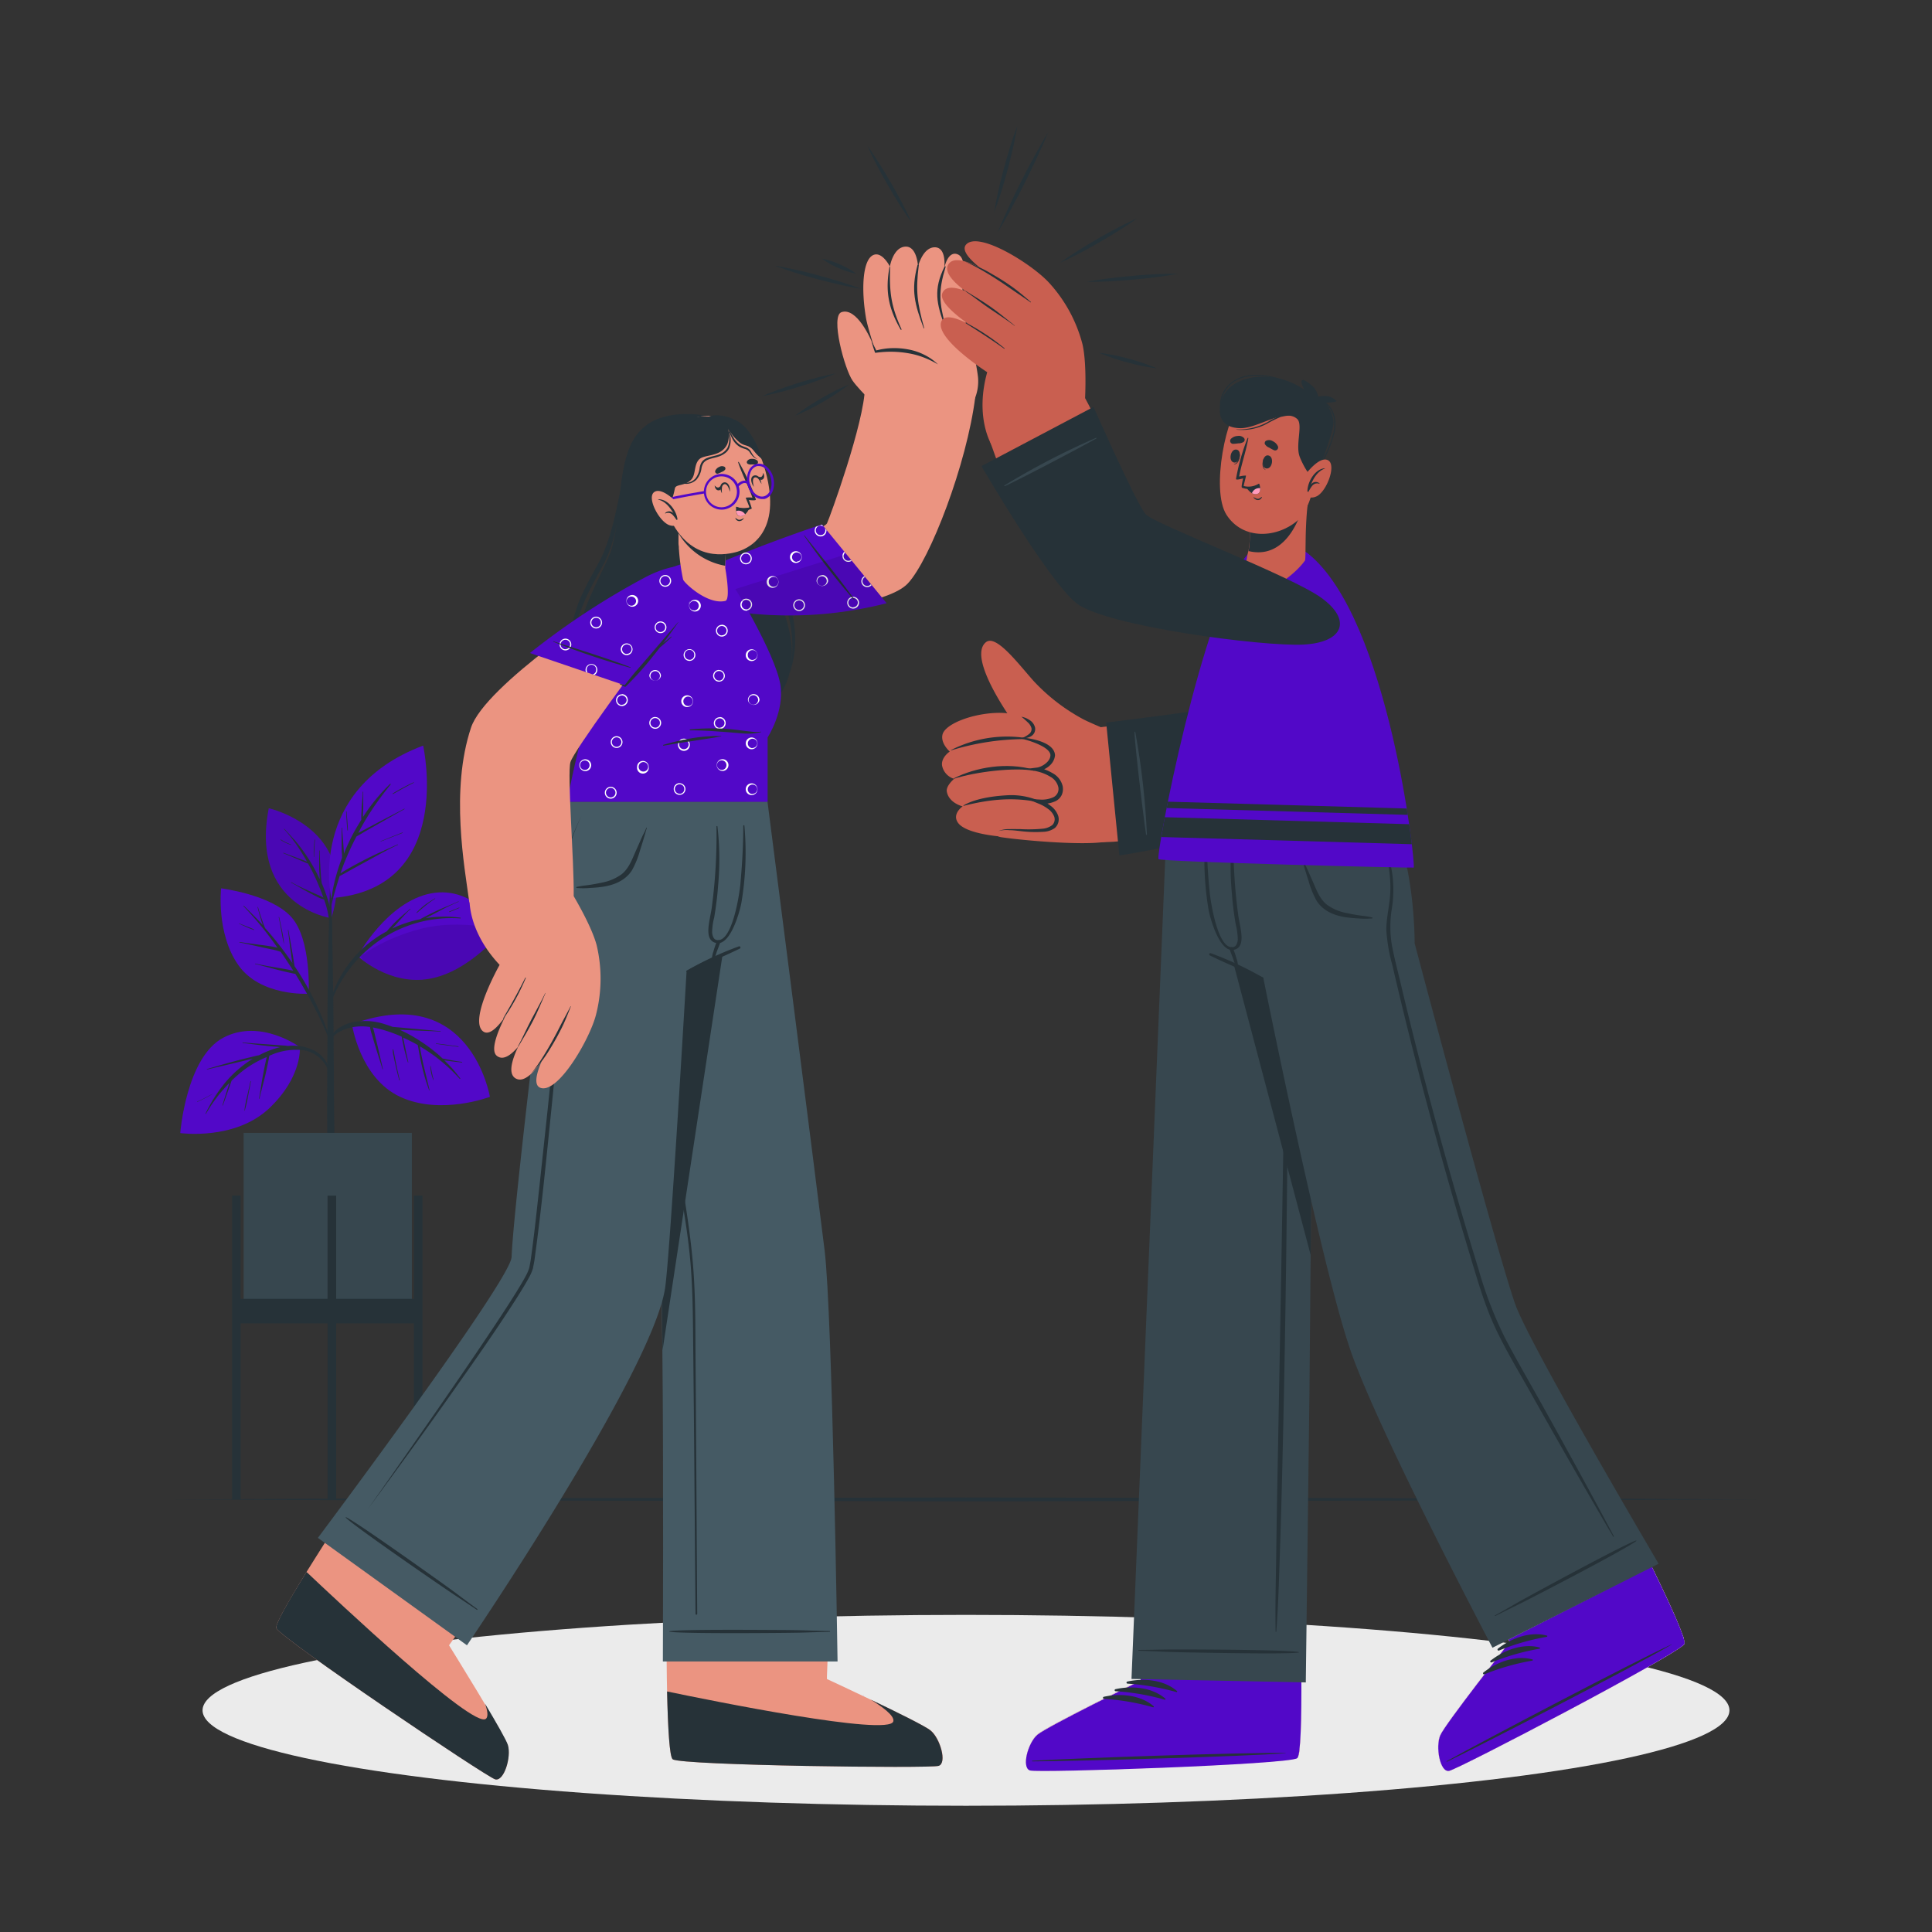 <svg xmlns="http://www.w3.org/2000/svg" viewBox="0 0 500 500"><rect x="0" y="0" width="500" height="500" fill="#333333" stroke="none"/><g id="freepik--Shadow--inject-180"><ellipse cx="250" cy="442.63" rx="197.58" ry="24.7" style="fill:#ebebeb"></ellipse></g><g id="freepik--Floor--inject-180"><polygon points="44.15 388.04 95.61 387.79 147.07 387.71 250 387.54 352.93 387.7 404.39 387.79 455.85 388.04 404.39 388.28 352.93 388.37 250 388.54 147.07 388.37 95.61 388.28 44.15 388.04" style="fill:#263238"></polygon></g><g id="freepik--Plant--inject-180"><path d="M85.74,237.62s-21.11-3-16.18-28.44C69.56,209.18,93.15,214.47,85.74,237.62Z" style="fill:#5208C8"></path><path d="M85.74,237.62s-21.11-3-16.18-28.44C69.56,209.18,93.15,214.47,85.74,237.62Z" style="opacity:0.1"></path><path d="M84.67,232.3c-.41-1.29-.9-2.56-1.43-3.8,0-.16,0-.33-.06-.48L83.09,227c-.06-.77-.1-1.53-.15-2.29-.09-1.52-.19-3-.21-4.57a.07.07,0,0,0-.13,0c0,1.53,0,3,0,4.58,0,.76.08,1.52.13,2.28l0,.51a44.76,44.76,0,0,0-4.23-7.24c-.72-1-1.49-2-2.31-2.93s-1.73-1.88-2.58-2.83c0-.06-.15,0-.09.09A38.27,38.27,0,0,1,77.64,220c.64,1,1.25,2,1.82,3l-.19-.07-.75-.31-1.73-.65c-1.13-.42-2.27-.83-3.39-1.26-.07,0-.12.09-.05.12,1.12.44,2.23.92,3.34,1.4l1.64.7.82.34a3.14,3.14,0,0,0,.56.2c.43.76.85,1.53,1.24,2.31a58,58,0,0,1,2.58,6.08l.15.44a12.44,12.44,0,0,0-1.73-.83l-2.19-1c-1.48-.68-3-1.37-4.37-2.17-.07,0-.13.07-.06.11,1.45.79,2.87,1.64,4.33,2.43.72.39,1.45.77,2.2,1.14a7.2,7.2,0,0,0,2,.79,24.59,24.59,0,0,1,1.38,6c.24,2.88.21,5.79.28,8.67,0,.06.07.05.08,0,.21-2.62.33-5.26.34-7.89A22.94,22.94,0,0,0,84.67,232.3Z" style="fill:#263238"></path><path d="M81.42,217.31a25.93,25.93,0,0,0-.21,4.49s.06,0,.07,0c.08-1.49.09-3,.27-4.46C81.56,217.26,81.43,217.23,81.42,217.31Z" style="fill:#263238"></path><path d="M75.39,218.59a16,16,0,0,1-2.72-1.34c-.07,0-.13.07-.06.11a10,10,0,0,0,2.74,1.31C75.4,218.69,75.44,218.61,75.39,218.59Z" style="fill:#263238"></path><path d="M86.41,278.08c0-2.33-.06-4.66-.08-7,0-7.74-.11-15.49-.25-23.24q-.17-9.22-.43-18.45a.09.09,0,0,0-.05-.08l0-5s0-.06-.1-.06-.1,0-.1.06l0,5s0,0,0,.07c-.31,11-.59,21.9-.65,32.85,0,2.23,0,4.45,0,6.68q-.1,10.71-.08,21.42c0,1.13,0,2.27,0,3.41,0,6.53.06,13.06.07,19.59,0,.35.39.53.8.54s1-.17,1-.57c0-7.2,0-14.4,0-21.61C86.43,287.16,86.45,282.62,86.41,278.08Z" style="fill:#263238"></path><path d="M77.6,271s-10.16-7.53-19.8-2.45-11.15,24.69-11.15,24.69,14.16,2,23.07-6.46C78.31,278.6,77.6,271,77.6,271Z" style="fill:#5208C8"></path><path d="M80.36,271.46a12.22,12.22,0,0,0-5.88-.77,8.54,8.54,0,0,0-1.24-.12l-1.43-.11-3-.21c-2-.15-4-.27-6-.47-.07,0-.08.12,0,.13,2,.25,3.95.53,5.93.73,1,.11,2,.21,3.07.28l.74.08c-.3.06-.61.14-.9.22a24.12,24.12,0,0,0-4.6,1.87c-.8.14-1.6.37-2.38.55-1.26.3-2.51.62-3.76.95-2.47.65-4.91,1.37-7.35,2.08-.08,0,0,.15,0,.13,2.45-.6,4.91-1.15,7.36-1.73l3.57-.86.93-.22a30.18,30.18,0,0,0-7.22,6.28,39.3,39.3,0,0,0-5,7.91c0,.07.07.14.11.07a38.55,38.55,0,0,1,6.07-8c0,.14-.09.27-.13.41l-.57,1.79c-.38,1.2-.76,2.39-1.11,3.59,0,.09.09.11.12,0,.43-1.16.84-2.33,1.25-3.49l.6-1.72.3-.89.1-.27a34.77,34.77,0,0,1,3.6-3.07A27.46,27.46,0,0,1,69,273.58c0,.17-.06.35-.1.52l-.3,1.38c-.2,1-.38,1.93-.57,2.89-.38,2-.62,4-1,5.93,0,.08.11.11.13,0,.45-2,1-3.92,1.48-5.91.22-1,.44-2,.65-3,.09-.46.19-.93.28-1.39,0-.26.11-.52.14-.78l.55-.23a16.15,16.15,0,0,1,8.45-1.16,8.34,8.34,0,0,1,6.12,4.9c.09.22.44.09.39-.14A7.86,7.86,0,0,0,80.36,271.46Z" style="fill:#263238"></path><path d="M64.82,279.83c-.29,1.28-.57,2.57-.86,3.86a28.47,28.47,0,0,0-.71,3.75,0,0,0,0,0,.08,0,28.75,28.75,0,0,0,.87-3.78c.25-1.27.5-2.54.74-3.81A.06.06,0,0,0,64.82,279.83Z" style="fill:#263238"></path><path d="M55,283.1c-1.3.66-2.55,1.4-3.9,1.94a.06.06,0,1,0,0,.11,40.61,40.61,0,0,0,3.88-2S55,283.08,55,283.1Z" style="fill:#263238"></path><path d="M79.88,257.18s-12.41.79-18.19-7.4-4.47-19.87-4.47-19.87,13,1.59,18.21,7.46S79.88,257.18,79.88,257.18Z" style="fill:#5208C8"></path><path d="M85.71,269.42c-.43-1.33-1-2.64-1.47-3.94s-1-2.49-1.54-3.72A79.64,79.64,0,0,0,79,254.45c-.88-1.51-1.82-3-2.78-4.42,0-.22-.07-.44-.1-.66-.06-.38-.11-.77-.17-1.15-.13-.79-.26-1.57-.4-2.35-.28-1.72-.63-3.42-.91-5.14,0-.08-.14-.08-.13,0,.25,1.69.42,3.39.66,5.09.12.83.23,1.67.35,2.5,0,.3.1.6.14.9a88.48,88.48,0,0,0-6.14-8c-.29-.34-.6-.67-.9-1a2.36,2.36,0,0,0-.12-.28l-.27-.71c-.18-.5-.36-1-.53-1.49-.35-1-.66-2-.93-3,0-.08-.14,0-.12,0,.25,1,.51,2,.81,3,.15.49.3,1,.48,1.45a2.09,2.09,0,0,0,.08.23c-1.58-1.72-3.24-3.39-4.91-5-.06-.06-.15,0-.09.1a88.34,88.34,0,0,1,8.8,10.77,6.51,6.51,0,0,0-.92-.23c-1-.19-1.92-.33-2.89-.45-2-.26-4-.51-6-.83-.08,0-.11.11,0,.13,1.92.38,3.83.81,5.74,1.25.9.2,1.8.38,2.71.56a17.58,17.58,0,0,1,2.18.62l.61.86c.91,1.33,1.78,2.68,2.64,4l-1.27-.25c-1-.18-1.92-.36-2.88-.51-1.9-.32-3.79-.64-5.66-1.07-.08,0-.11.11,0,.12,1.9.45,3.78,1,5.66,1.47.91.24,1.83.47,2.74.67l1.38.3a3.09,3.09,0,0,0,.56.09c1.81,2.94,3.52,5.95,5.09,9,.69,1.35,1.36,2.72,2,4.09s1.23,2.85,1.84,4.28C85.35,269.85,85.81,269.74,85.71,269.42Z" style="fill:#263238"></path><path d="M73,240.9c-.24-1.19-.49-2.37-.75-3.55,0-.08-.14,0-.12,0,.23,1.17.46,2.33.67,3.5s.38,2.34.7,3.48a0,0,0,0,0,0,0A23.93,23.93,0,0,0,73,240.9Z" style="fill:#263238"></path><path d="M65.76,240.55c-.57-.28-1.18-.52-1.78-.75l-.94-.37-.48-.19A2.5,2.5,0,0,1,62,239c-.09-.07-.15.1-.06.11a2,2,0,0,1,.53.22l.47.21.91.4a17.88,17.88,0,0,0,1.83.73A.07.07,0,0,0,65.76,240.55Z" style="fill:#263238"></path><path d="M92.58,247.42s7.52-14,18.94-16.21S130,240.8,130,240.8s-8.34,10.64-18.83,12.5S92.58,247.42,92.58,247.42Z" style="fill:#5208C8"></path><path d="M119.18,237.5a30.93,30.93,0,0,0-9,.11q.25-.15.51-.27l2.54-1.31a59,59,0,0,1,5.36-2.62.07.07,0,1,0,0-.12c-1.79.84-3.64,1.53-5.44,2.36-.89.41-1.77.84-2.65,1.3-.56.3-1.18.58-1.74.94a31.75,31.75,0,0,0-7.26,2.41c.47-.52,1-1,1.43-1.55,1.06-1.17,2.11-2.39,3.28-3.46.06,0,0-.14-.09-.08-1.2,1.08-2.46,2.09-3.62,3.22-.56.54-1.1,1.11-1.63,1.7-.26.29-.52.59-.77.9a30.09,30.09,0,0,0-15.32,20.69c0,.08.1.12.12,0a34.59,34.59,0,0,1,8.4-14.22,32.94,32.94,0,0,1,25.88-9.81A.12.12,0,0,0,119.18,237.5Z" style="fill:#263238"></path><path d="M130,240.8s-8.34,10.65-18.83,12.5c-8,1.42-14.58-2.75-17.25-4.81l-.58-.94s5.41-4.56,15.65-7.2S130,240.8,130,240.8Z" style="opacity:0.1"></path><path d="M112.55,232.5c-.87.53-1.73,1.06-2.54,1.67a16.3,16.3,0,0,0-2.21,2,.07.07,0,0,0,.1.09c.76-.65,1.52-1.31,2.31-1.94a23.93,23.93,0,0,1,2.4-1.73C112.68,232.57,112.62,232.46,112.55,232.5Z" style="fill:#263238"></path><path d="M118.82,234.87c-.43.18-.86.33-1.28.51l-1.27.53c-.09,0,0,.18,0,.15l1.28-.52c.42-.17.84-.37,1.26-.54C118.93,235,118.89,234.84,118.82,234.87Z" style="fill:#263238"></path><path d="M91.09,265.08s2,13.91,12.47,18.78,23.23,0,23.23,0S121.77,253.75,91.09,265.08Z" style="fill:#5208C8"></path><path d="M119.57,274.81c-1-.11-1.92-.27-2.88-.45-.47-.08-.93-.17-1.4-.27l-.74-.14-.85-.79a43,43,0,0,0-6.4-4.64,36.41,36.41,0,0,0-3.83-2h.19l3.45.15c2.3.11,4.59.16,6.89.31a.07.07,0,0,0,0-.13c-2.31-.16-4.6-.41-6.9-.61l-3.35-.3-1.72-.15-.45-.05c-.59-.22-1.19-.43-1.8-.62a16.33,16.33,0,0,0-8.87-.49c-2.63.68-5.26,2.4-5.94,5.18,0,.09.13.16.17.06,1-2.32,3.55-3.48,5.88-4a14.23,14.23,0,0,1,4.74-.09,10.52,10.52,0,0,0,.53,2.11c.29,1,.57,2,.87,2.93.59,2,1.24,3.9,1.82,5.85,0,.08.15.05.13,0-.49-2-.9-3.93-1.37-5.89-.23-1-.47-1.92-.71-2.87a14.91,14.91,0,0,0-.53-2,25,25,0,0,1,2.72.64,40.75,40.75,0,0,1,4.74,1.73c.15,1,.38,2,.6,3,.29,1.23.61,2.44,1,3.65,0,.07.13,0,.12,0a1.89,1.89,0,0,1-.05-.23h0c-.24-1.14-.49-2.27-.73-3.41-.19-.92-.37-1.84-.57-2.75a41.22,41.22,0,0,1,3.81,1.93c0,.28.1.57.14.83.08.48.16,1,.25,1.43.2,1.07.41,2.14.67,3.21A49.39,49.39,0,0,0,111,282a.06.06,0,0,0,0,.08l.06.07c0,.05.12,0,.1-.07-.48-2.06-1-4.1-1.49-6.18-.22-1-.45-2.06-.66-3.1-.1-.52-.2-1-.29-1.56,0-.14,0-.3-.08-.46a43.73,43.73,0,0,1,4.08,2.71,45,45,0,0,1,6.24,5.7c.07.08.22,0,.15-.13-.8-1-1.59-2.07-2.49-3-.53-.56-1.08-1.11-1.63-1.64l.17,0,1.47.22c1,.13,1.94.22,2.91.34C119.62,274.94,119.66,274.82,119.57,274.81Z" style="fill:#263238"></path><path d="M112.22,279.53h0l-.06-.36c0-.16-.11-.3-.13-.46h0c-.22-.93-.4-1.87-.57-2.81,0-.07-.11,0-.11,0a11.11,11.11,0,0,0,.8,3.63s.08,0,.07,0Z" style="fill:#263238"></path><path d="M103.46,279.31a.06.06,0,0,0-.06-.06c-.3-1.24-.58-2.47-.83-3.71-.14-.65-.27-1.3-.4-2-.07-.35-.13-.7-.19-1.06a3.5,3.5,0,0,0-.23-.9.07.07,0,0,0-.12,0,6.36,6.36,0,0,0,.27,1.87c.12.67.26,1.35.41,2,.3,1.37.64,2.74,1,4.09,0,.08.15.06.14,0Z" style="fill:#263238"></path><path d="M118.62,270.8c-1.91-.26-3.82-.54-5.74-.77-.08,0-.11.11,0,.13,1.91.28,3.83.51,5.74.77C118.67,270.94,118.7,270.81,118.62,270.8Z" style="fill:#263238"></path><path d="M85.72,232.43s-6.4-28.1,23.79-39.47C109.51,193,117.87,230,85.72,232.43Z" style="fill:#5208C8"></path><path d="M92.24,216.5c.11-.08.22-.14.32-.2.58-.31,1.14-.64,1.71-1l3.5-2c2.31-1.29,4.58-2.63,6.9-3.89.07,0,0-.15-.07-.11-2.32,1.26-4.69,2.44-7,3.68l-3.46,1.83-1.42.75c1-1.91,2.08-3.79,3.27-5.59,1.57-2.41,3.3-4.7,5.1-6.94a.1.1,0,1,0-.15-.14,48.29,48.29,0,0,0-7,8.55,2.81,2.81,0,0,0,0-.29c0-.7.06-1.4.07-2.1,0-1.37,0-2.74,0-4.11,0-.08-.12-.08-.13,0,0,1.35-.22,2.7-.29,4.05,0,.67-.07,1.34-.09,2,0,.36,0,.78,0,1.18-.62,1-1.22,2-1.79,3A53.22,53.22,0,0,0,89,220.94c0-.7-.08-1.39-.12-2.09-.09-1.54-.28-3.07-.34-4.61a.07.07,0,0,0-.13,0c0,1.54,0,3.08,0,4.62,0,.77,0,1.53.1,2.3,0,.29,0,.57,0,.86a50.85,50.85,0,0,0-2.28,7.72,81.18,81.18,0,0,0-1.12,8.49s0,0,0,0a45.51,45.51,0,0,1,1.6-7.57c.37-1.33.77-2.64,1.19-3.95,1.26-.6,2.46-1.33,3.67-2l3.79-2.07c2.52-1.38,5-2.79,7.63-4,.08,0,0-.14-.06-.11-2.64,1.2-5.29,2.33-7.87,3.63-1.29.64-2.55,1.33-3.81,2-1,.59-2.12,1.18-3.13,1.86.3-.87.6-1.74.94-2.6A74.14,74.14,0,0,1,92.24,216.5Z" style="fill:#263238"></path><path d="M89.7,210.07c0-.08-.14-.08-.13,0,.11,1.6.16,3.2.33,4.8a.07.07,0,0,0,.14,0C90,213.27,89.81,211.68,89.7,210.07Z" style="fill:#263238"></path><path d="M104.17,215.44c-1.89.76-3.8,1.48-5.68,2.27,0,0,0,.11,0,.09,1.91-.72,3.79-1.5,5.69-2.24C104.28,215.53,104.25,215.41,104.17,215.44Z" style="fill:#263238"></path><path d="M107,202.48a49.44,49.44,0,0,0-5.37,2.88.08.08,0,0,0,.08.14c1.76-1,3.54-2,5.36-2.91C107.18,202.55,107.11,202.45,107,202.48Z" style="fill:#263238"></path><rect x="63.05" y="293.19" width="43.54" height="45.89" style="fill:#37474f"></rect><rect x="60.05" y="309.43" width="2.23" height="78.61" style="fill:#263238"></rect><rect x="107.12" y="309.43" width="2.23" height="78.61" style="fill:#263238"></rect><rect x="84.77" y="309.43" width="2.23" height="78.61" style="fill:#263238"></rect><rect x="61.16" y="336.14" width="47.07" height="6.35" style="fill:#263238"></rect></g><g id="freepik--character-1--inject-180"><path d="M242.92,457c-2.25.73-66.39-.1-68.81-1.69-.93-.58-1.35-9.94-1.54-21.25v-.36c0-2.33-.08-4.73-.08-7.16,0-.34,0-.67,0-1-.09-16.33.17-33.27.17-33.27l42.9.43-1.29,33,0,1.3-.26,6.83,0,.7s24.41,11.3,26.88,13.32S245.17,456.29,242.92,457Z" style="fill:#eb9481"></path><path d="M223.65,438.87q-.26-.08-.27-.15Z" style="fill:#5208C8"></path><path d="M242.92,457c-2.25.72-66.39-.1-68.81-1.69-.83-.52-1.26-8-1.47-17.56,11.75,2.45,57.3,11.66,58.54,7.77.49-1.53-3.4-4.18-5.87-5.67,6.74,3.21,14.19,6.88,15.51,8C243.27,449.82,245.17,456.28,242.92,457Z" style="fill:#263238"></path><path d="M159.48,207.5s9.63,108.38,11.2,116.65c.36,1.89.59,12.13.74,25.3.33,28.72.13,80.54.13,80.54h45.21s-1.34-89.78-3.34-106.3S198.63,207.5,198.63,207.5Z" style="fill:#455a64"></path><path d="M214.72,422.11c-7.05-.14-5-.2-12.08-.27-3.46,0-26.15-.23-29.37.31a.07.07,0,0,0,0,.14c3.23.53,25.91.34,29.37.3,7.05-.07,5-.12,12.08-.27C214.85,422.32,214.85,422.12,214.72,422.11Z" style="fill:#263238"></path><path d="M180.14,370.79q-.07-9.84-.14-19.67c-.05-6.35,0-12.71-.34-19.06-.61-12.84-3.22-25.48-5.08-38.18s-3.4-25.46-4.8-38.23c-1.57-14.33-3-28.67-4.43-43,0-.1-.16-.1-.15,0,2.13,25.59,4.51,51.18,8.05,76.62q1.32,9.5,2.89,19c1.05,6.38,2.1,12.77,2.61,19.22s.57,12.65.63,19q.1,9.84.2,19.66c.14,14.56.28,37,.42,51.52a.22.22,0,0,0,.44,0C180.34,404.61,180.24,383.78,180.14,370.79Z" style="fill:#263238"></path><path d="M150,207.5s19.16,108.38,20.73,116.65c.36,1.89.59,12.13.74,25.3v0L193,207.5Z" style="fill:#263238"></path><path d="M128.16,460.49c-2.28-.63-55.48-36.47-56.64-39.12-.45-1,4.32-9.05,10.36-18.62l.19-.3c1.24-2,2.53-4,3.86-6,.19-.28.37-.56.54-.85,8.88-13.71,18.38-27.74,18.38-27.74l35.65,23.87-19.14,26.87-.75,1.06-4,5.57-.4.57s14.22,22.83,15.19,25.88S130.43,461.12,128.16,460.49Z" style="fill:#eb9481"></path><path d="M122.83,435.22c-.1-.12-.15-.2-.14-.24Z" style="fill:#5208C8"></path><path d="M128.15,460.49c-2.28-.62-55.47-36.47-56.63-39.12-.39-.85,3-6.86,7.81-14.55,7.41,7,43.23,40.77,46.42,38,.68-.58.4-2.16-.21-3.88,2.92,4.91,5.51,9.41,5.9,10.66C132.39,454.67,130.43,461.12,128.15,460.49Z" style="fill:#263238"></path><path d="M120.85,425.8,82.27,398s49.9-66.6,50.13-72.69c.34-9.06,4.68-46.44,8.33-76.71,0,0-6.92-16.38,6-41.14h51.9S195.19,231,189.23,246a69.35,69.35,0,0,0-11.54,5.27s-4.29,73.87-5.58,82.19C168.69,355.43,120.85,425.8,120.85,425.8Z" style="fill:#455a64"></path><path d="M123.53,416.42c-5.69-4.17-4-3.06-9.74-7.16-2.81-2-21.28-15.19-24.22-16.61-.07,0-.14.07-.09.12,2.34,2.29,21,15.15,23.88,17.1,5.82,4,4.19,2.79,10,6.72A.1.1,0,0,0,123.53,416.42Z" style="fill:#263238"></path><path d="M149.19,229.55c1.17-.3,2.44-.39,3.64-.58,1-.16,1.94-.33,2.9-.54a12.72,12.72,0,0,0,5.11-2.15c1.66-1.3,2.51-3.27,3.32-5.16.47-1.12,1-2.23,1.47-3.34.24-.54.48-1.08.73-1.62a16.13,16.13,0,0,0,.91-1.93c0-.1.19,0,.15,0a13.79,13.79,0,0,0-.41,1.39c-.17.55-.32,1.09-.49,1.63-.3,1-.59,1.93-.9,2.89a23.44,23.44,0,0,1-2.05,5.06c-1.78,2.83-5,4-8.13,4.37-.91.12-1.83.18-2.75.23a19.15,19.15,0,0,1-3.47,0A.16.16,0,0,1,149.19,229.55Z" style="fill:#263238"></path><path d="M191.2,244.93a86.33,86.33,0,0,0-13.51,6.29c-.17.1-.06.36.12.28,4.56-1.95,9.2-3.82,13.64-6A.3.3,0,0,0,191.2,244.93Z" style="fill:#263238"></path><path d="M192.65,213.7c0-.16-.29-.19-.29,0,0,5.4-.31,10.15-.76,15.2-.22,2.35-2.1,15.3-6.17,14.36-.68-.16-1-.83-1.13-1.85a16,16,0,0,1,.54-4c.45-2.71.81-5.43,1-8.17a74.1,74.1,0,0,0-.16-15.33.13.13,0,0,0-.26,0,141.26,141.26,0,0,1-1.24,21.16c-.51,3.36-2.21,8.44,1.32,9s5.91-8,6.35-10.3A77.81,77.81,0,0,0,192.65,213.7Z" style="fill:#263238"></path><path d="M185.54,243.59a21.13,21.13,0,0,0-.91,2.68,6,6,0,0,0-.38,2.21c0,.14.2.16.28.06a7.4,7.4,0,0,0,.94-2.15c.31-.83.64-1.65.93-2.49A.46.46,0,0,0,185.54,243.59Z" style="fill:#263238"></path><path d="M150.56,211a58.34,58.34,0,0,0-3.45,8.94,61.12,61.12,0,0,0-2,9.35,48.9,48.9,0,0,0-.38,9.52,41.21,41.21,0,0,0,1.66,9.36l0,.06v.06q-1.73,19.41-3.69,38.78c-1.32,12.93-2.56,25.84-4.34,38.73-.1.81-.29,1.63-.43,2.44a11.72,11.72,0,0,1-1,2.33c-.78,1.45-1.64,2.83-2.49,4.22-1.73,2.76-3.52,5.47-5.32,8.17-3.62,5.4-7.35,10.71-11.09,16-7.47,10.63-15.12,21.12-22.82,31.58q11.24-15.92,22.28-31.95,5.52-8,10.92-16.12c1.79-2.71,3.56-5.42,5.27-8.17.84-1.38,1.69-2.76,2.44-4.18A10.29,10.29,0,0,0,137,328c.14-.79.31-1.54.41-2.36.89-6.4,1.56-12.87,2.27-19.32l2.07-19.36,4-38.75v.13a41.65,41.65,0,0,1-1.59-9.52,46.83,46.83,0,0,1,.55-9.61,62.31,62.31,0,0,1,2.22-9.35A59.57,59.57,0,0,1,150.56,211Z" style="fill:#263238"></path><path d="M193.85,114.71c-2.57-4.83-8.41-7.24-14.59-7.52s-13.92.87-16.88,10.11c-2.41,7.5-1.76,15.53-3.89,24s-17.28,26.83-3.6,40.82c12.28,12.56,43.76,11.27,49.26-7.22,4.36-14.67-10.71-32.8-11.21-39.14S196.68,120,193.85,114.71Z" style="fill:#263238"></path><path d="M194.45,123.72a32.58,32.58,0,0,0-.48,13.17,12.33,12.33,0,0,0,1.14,3.25c.51,1,1.07,2,1.62,3,1.14,2,2.27,3.9,3.29,5.88a44.32,44.32,0,0,1,4.49,12.37,33.07,33.07,0,0,1-.2,13,28.14,28.14,0,0,0,1.38-6.43,31.53,31.53,0,0,0-.19-6.65,39.48,39.48,0,0,0-4.3-12.75c-1-2-2.21-4-3.37-5.91a22.41,22.41,0,0,1-2.85-5.9,27.37,27.37,0,0,1-.78-6.45A51.08,51.08,0,0,1,194.45,123.72Z" style="fill:#263238"></path><path d="M161.22,123.81c-.95,4.35-1.73,8.74-2.91,13a52.56,52.56,0,0,1-2.13,6.27c-.85,2-2,3.93-3.08,5.91s-2.08,4-3,6.08a36.12,36.12,0,0,0-2,6.45,22.92,22.92,0,0,0-.31,6.77,16.57,16.57,0,0,0,2.44,6.39,17.57,17.57,0,0,1-1.8-6.43,22.36,22.36,0,0,1,.66-6.52,54.92,54.92,0,0,1,5.21-12.17c1-2,2.2-3.91,3.06-6a41.34,41.34,0,0,0,1.95-6.46A104.46,104.46,0,0,0,161.22,123.81Z" style="fill:#263238"></path><path d="M191.11,157.45c18.16,1.81,38.87-1.19,43.82-6.44,5.74-6.08,15.3-30.91,17.47-48.31.47-3.81-28.5-5.19-28.55-2.5-.16,9.25-9.17,33.91-9.82,35.23-.75,1.51-14.44,6.83-23.79,9.39C175.51,148.85,178.25,156.17,191.11,157.45Z" style="fill:#eb9481"></path><path d="M229.45,156.11l-16.72-20.4s-13.24,4.36-26.53,10-9.33,11.16,8.71,13.13A101.7,101.7,0,0,0,229.45,156.11Z" style="fill:#5208C8"></path><path d="M193.12,154.94a1.52,1.52,0,1,0,1.52,1.52A1.52,1.52,0,0,0,193.12,154.94Zm0,2.74a1.22,1.22,0,1,1,1.22-1.22A1.22,1.22,0,0,1,193.12,157.68Zm13.7-2.58a1.54,1.54,0,0,0-1.53,1.53,1.52,1.52,0,0,0,1.53,1.51,1.5,1.5,0,0,0,1.51-1.51A1.52,1.52,0,0,0,206.82,155.1Zm0,2.75a1.23,1.23,0,1,1,1.22-1.22A1.23,1.23,0,0,1,206.82,157.85Zm-6.63-8.74a1.52,1.52,0,1,0,0,3,1.52,1.52,0,0,0,0-3Zm0,2.74a1.22,1.22,0,0,1-1.23-1.22,1.23,1.23,0,1,1,2.45,0A1.22,1.22,0,0,1,200.19,151.85Zm12.65-3a1.53,1.53,0,0,0-1.52,1.53,1.52,1.52,0,0,0,3,0A1.53,1.53,0,0,0,212.84,148.81Zm0,2.75a1.23,1.23,0,1,1,0-2.45,1.23,1.23,0,0,1,0,2.45Zm7.95,2.85a1.54,1.54,0,0,0-1.53,1.53,1.53,1.53,0,1,0,1.53-1.53Zm0,2.75a1.23,1.23,0,1,1,1.22-1.22A1.23,1.23,0,0,1,220.79,157.16Zm4.57-6a1.15,1.15,0,0,1-.92.44,1.23,1.23,0,0,1-1.23-1.22,1.21,1.21,0,0,1,.64-1.07l-.2-.23a1.52,1.52,0,1,0,1.91,2.32Zm-19.15-8.53a1.52,1.52,0,1,0,0,3,1.52,1.52,0,0,0,0-3Zm0,2.74a1.22,1.22,0,0,1-1.23-1.22,1.22,1.22,0,1,1,2.44,0A1.21,1.21,0,0,1,206.21,145.33Zm14-.49a1.17,1.17,0,0,1-.66.2,1.22,1.22,0,0,1-.88-2.07l-.19-.24a1.54,1.54,0,0,0-.45,1.09,1.51,1.51,0,0,0,1.52,1.51,1.44,1.44,0,0,0,.84-.26Zm-6.34-7.72h0l-.43-.52a1.26,1.26,0,0,1,.15.59,1.23,1.23,0,1,1-1.22-1.23,1.19,1.19,0,0,1,.8.31l-.45-.55-1.53.51a1.49,1.49,0,0,0-.35,1,1.53,1.53,0,0,0,1.53,1.52,1.51,1.51,0,0,0,1.51-1.52A.13.13,0,0,0,213.88,137.12ZM193.05,143a1.45,1.45,0,0,0-.59.12,1.54,1.54,0,0,0-.94,1.41,1.52,1.52,0,0,0,1.53,1.51,1.5,1.5,0,0,0,1.51-1.51A1.52,1.52,0,0,0,193.05,143Zm0,2.75a1.23,1.23,0,1,1,1.22-1.22A1.23,1.23,0,0,1,193.05,145.76Zm-7,3.05a1.52,1.52,0,1,0,1.52,1.53A1.53,1.53,0,0,0,186,148.81Zm0,2.75a1.23,1.23,0,1,1,1.23-1.22A1.24,1.24,0,0,1,186,151.56Z" style="fill:#fff"></path><path d="M221,155.25a189.52,189.52,0,0,1-12.89-16.61c0-.06.07-.13.12-.06,1,1.4,8.37,10.19,12.9,16.6C221.2,155.25,221.08,155.31,221,155.25Z" style="fill:#263238"></path><path d="M219.05,143.42l10.4,12.69a101.7,101.7,0,0,1-34.54,2.71c-6.6-.72-11.31-1.92-14-3.42Z" style="opacity:0.1"></path><path d="M231.47,105.31c-1.12-2.86-6.67-19-7.35-23-1.25-7.31-.93-15.14,1.94-16.33,2.29-.94,4.24,3,4.24,3s.81-4.91,3.94-5.15S237.58,69,237.58,69s1.2-5,4.34-5,2.46,5.36,2.46,5.36.89-4.6,3.48-3.53c3.12,1.29.53,9.6,1.16,14,.09.68,3.23,10.8,4.08,17.69a11.81,11.81,0,0,1-1.12,6.31Z" style="fill:#eb9481"></path><path d="M244.7,69.17c-1.88,6.11-1.65,9.11,0,15.2,0,.12-.14.19-.18.07-2.15-5.81-3-9.53-.1-15.38C244.55,68.77,244.79,68.88,244.7,69.17Z" style="fill:#263238"></path><path d="M237.78,68.68c-.86,6.62-.37,9.85,1.4,16.22,0,.09-.12.14-.15,0-2.27-6.1-3.32-9.76-1.59-16.26C237.52,68.4,237.82,68.38,237.78,68.68Z" style="fill:#263238"></path><path d="M230.36,69.28c-.21,6.47.27,10,2.95,15.92a.12.12,0,0,1-.21.11c-3.32-5.75-3.95-10.18-2.94-16C230.23,68.89,230.37,68.87,230.36,69.28Z" style="fill:#263238"></path><path d="M228.66,106.87s-5.93-5.4-8-8.34-5.82-16.77-2.87-17.75c3.79-1.26,7.52,6.3,8.86,10.24,0,0,8.78-2.92,12.63,1.92S228.66,106.87,228.66,106.87Z" style="fill:#eb9481"></path><path d="M225.52,88.24c.49.88.93,1.78,1.37,2.68l-.32-.17a17.66,17.66,0,0,1,4.27-.65,19.5,19.5,0,0,1,4.31.35,15.27,15.27,0,0,1,4.1,1.39,13.93,13.93,0,0,1,3.5,2.47A23.93,23.93,0,0,0,239,92.49a20.47,20.47,0,0,0-4-1.08,27,27,0,0,0-8.27-.12l-.26,0-.07-.21C226.08,90.17,225.78,89.21,225.52,88.24Z" style="fill:#263238"></path><path d="M198.66,190.84l0,16.66-51.87,0s7.23-42.12,21.57-56.61c7.18-7.25,15.26-6.4,20.24-1,1.26,1.37,12,19.28,13.34,27.21C203.1,184.09,198.66,190.84,198.66,190.84Z" style="fill:#5208C8"></path><path d="M169.57,173.4a1.53,1.53,0,0,0-1.52,1.53,1.53,1.53,0,0,0,3,0A1.54,1.54,0,0,0,169.57,173.4Zm0,2.75a1.23,1.23,0,1,1,1.22-1.22A1.22,1.22,0,0,1,169.57,176.15ZM186,148.81a1.52,1.52,0,1,0,1.52,1.53A1.53,1.53,0,0,0,186,148.81Zm0,2.75a1.23,1.23,0,1,1,1.23-1.22A1.24,1.24,0,0,1,186,151.56Zm-6.39,3.68a1.52,1.52,0,0,0,0,3,1.52,1.52,0,1,0,0-3Zm0,2.74a1.23,1.23,0,1,1,1.23-1.22A1.22,1.22,0,0,1,179.65,158Zm-28.26,38.53a1.53,1.53,0,0,0,0,3.05,1.53,1.53,0,1,0,0-3.05Zm0,2.75a1.23,1.23,0,1,1,1.23-1.23A1.22,1.22,0,0,1,151.39,199.26Zm15.05-2.33a1.51,1.51,0,0,0-1.52,1.51,1.52,1.52,0,1,0,3,0A1.51,1.51,0,0,0,166.44,196.93Zm0,2.74a1.23,1.23,0,0,1,0-2.45,1.23,1.23,0,1,1,0,2.45ZM152.36,184l-.09.28a1.2,1.2,0,0,1,.69,1.1,1.23,1.23,0,0,1-1.22,1.23.25.25,0,0,1-.12,0h0l-.08.29a.75.75,0,0,0,.21,0,1.52,1.52,0,0,0,1.52-1.52A1.5,1.5,0,0,0,152.36,184Zm8.58-4.31a1.52,1.52,0,1,0,1.53,1.52A1.52,1.52,0,0,0,160.94,179.64Zm0,2.75a1.23,1.23,0,0,1-1.21-1.23,1.22,1.22,0,1,1,2.44,0A1.24,1.24,0,0,1,160.94,182.39Zm33.82,8.44a1.52,1.52,0,1,0,0,3,1.52,1.52,0,0,0,0-3Zm0,2.74a1.22,1.22,0,1,1,1.22-1.21A1.23,1.23,0,0,1,194.76,193.57Zm0,9.13a1.52,1.52,0,1,0,0,3,1.52,1.52,0,0,0,0-3Zm0,2.75a1.23,1.23,0,1,1,1.22-1.22A1.23,1.23,0,0,1,194.76,205.45Zm-8.48-19.88a1.53,1.53,0,1,0,1.52,1.53A1.53,1.53,0,0,0,186.28,185.57Zm0,2.75a1.23,1.23,0,1,1,1.22-1.22A1.23,1.23,0,0,1,186.28,188.32Zm7.09-30.66h0l-.24,0a1.22,1.22,0,0,1-.91-2c-.05-.1-.11-.19-.16-.28a1.54,1.54,0,0,0-.45,1.09,1.51,1.51,0,0,0,1.52,1.52,1.23,1.23,0,0,0,.39-.06Zm-6.56,4a1.52,1.52,0,1,0,1.52,1.52A1.52,1.52,0,0,0,186.81,161.68Zm0,2.74a1.22,1.22,0,0,1-1.22-1.22,1.22,1.22,0,1,1,2.44,0A1.21,1.21,0,0,1,186.81,164.42Zm7.95,3.61a1.52,1.52,0,1,0,0,3,1.52,1.52,0,0,0,0-3Zm0,2.74a1.22,1.22,0,0,1-1.23-1.22,1.23,1.23,0,1,1,2.45,0A1.22,1.22,0,0,1,194.76,170.77ZM178.44,168a1.52,1.52,0,1,0,1.52,1.52A1.53,1.53,0,0,0,178.44,168Zm0,2.74a1.22,1.22,0,0,1-1.23-1.22,1.23,1.23,0,1,1,2.45,0A1.21,1.21,0,0,1,178.44,170.77Zm-6.28-22a1.52,1.52,0,1,0,1.53,1.53A1.53,1.53,0,0,0,172.16,148.81Zm0,2.75a1.23,1.23,0,1,1,1.22-1.22A1.23,1.23,0,0,1,172.16,151.56Zm-1.22,9.26a1.52,1.52,0,1,0,1.53,1.53A1.53,1.53,0,0,0,170.94,160.82Zm0,2.75a1.23,1.23,0,1,1,1.22-1.22A1.23,1.23,0,0,1,170.94,163.57Zm15.82,33a1.52,1.52,0,0,0,0,3,1.52,1.52,0,1,0,0-3Zm0,2.74A1.23,1.23,0,1,1,188,198,1.22,1.22,0,0,1,186.76,199.26Zm-17.19-13.69a1.53,1.53,0,1,0,1.53,1.53A1.53,1.53,0,0,0,169.57,185.57Zm0,2.75a1.23,1.23,0,1,1,1.22-1.22A1.22,1.22,0,0,1,169.57,188.32Zm8.51-8.33a1.52,1.52,0,1,0,0,3,1.52,1.52,0,0,0,0-3Zm0,2.74a1.22,1.22,0,1,1,1.21-1.22A1.23,1.23,0,0,1,178.08,182.73Zm17-3.09a1.53,1.53,0,0,0-1.52,1.53,1.52,1.52,0,0,0,3,0A1.53,1.53,0,0,0,195.05,179.64Zm0,2.75a1.23,1.23,0,1,1,0-2.45,1.23,1.23,0,0,1,0,2.45Zm-9-9a1.54,1.54,0,0,0-1.53,1.53,1.52,1.52,0,0,0,1.53,1.51,1.5,1.5,0,0,0,1.51-1.51A1.52,1.52,0,0,0,186.05,173.4Zm0,2.75a1.23,1.23,0,1,1,1.22-1.22A1.23,1.23,0,0,1,186.05,176.15Zm-23.87-9.64A1.52,1.52,0,1,0,163.7,168,1.53,1.53,0,0,0,162.18,166.51Zm0,2.74A1.22,1.22,0,0,1,161,168a1.23,1.23,0,1,1,1.23,1.22Zm2.67-14.17-.24.33a.49.49,0,0,1,0,.12,1.22,1.22,0,0,1-.85,1.16c-.08.11-.15.23-.22.34a1.5,1.5,0,0,0,1.37-1.5A1.33,1.33,0,0,0,164.85,155.08Zm11,47.62a1.52,1.52,0,1,0,1.52,1.52A1.52,1.52,0,0,0,175.89,202.7Zm0,2.75a1.24,1.24,0,0,1-1.23-1.23,1.23,1.23,0,0,1,1.23-1.22,1.21,1.21,0,0,1,1.22,1.22A1.23,1.23,0,0,1,175.89,205.45ZM177,191.16a1.52,1.52,0,0,0-1.53,1.51,1.53,1.53,0,1,0,3.05,0A1.51,1.51,0,0,0,177,191.16Zm0,2.74a1.23,1.23,0,1,1,1.22-1.23A1.23,1.23,0,0,1,177,193.9Zm-18.95,9.73a1.52,1.52,0,0,0-1.52,1.51,1.53,1.53,0,1,0,1.52-1.51Zm0,2.74a1.23,1.23,0,1,1,1.23-1.23A1.23,1.23,0,0,1,158.05,206.37Zm1.52-15.84a1.52,1.52,0,1,0,1.53,1.52A1.53,1.53,0,0,0,159.57,190.53Zm0,2.75a1.24,1.24,0,0,1-1.22-1.23,1.23,1.23,0,1,1,1.22,1.23Z" style="fill:#fff"></path><path d="M178.62,188.76a62.24,62.24,0,0,1,9.16-.16c1.51.11,3,.29,4.52.5.75.1,1.5.18,2.25.26a9.4,9.4,0,0,0,2.37,0c.07,0,.09.1,0,.11a15,15,0,0,1-2.21.36,15.86,15.86,0,0,1-2.18,0c-1.54-.1-3.07-.26-4.61-.37-3.1-.23-6.2-.45-9.32-.45C178.48,189,178.47,188.77,178.62,188.76Z" style="fill:#263238"></path><path d="M171.69,192.76a66.17,66.17,0,0,1,7.37-1.71c1.24-.21,2.49-.35,3.75-.45l1.8-.12c.67,0,1.33,0,2,0,.06,0,.08.1,0,.11-.62.06-1.23.22-1.85.32l-1.87.29c-1.24.19-2.48.4-3.72.58-2.5.37-5,.76-7.45,1.21C171.59,193,171.57,192.79,171.69,192.76Z" style="fill:#263238"></path><path d="M164,152.4c-6.19,3.74-38.47,25-42.1,35.91-5.41,16.24-1.66,36.12-.49,44.89.52,3.83,27,2.64,27.06-1.49.13-8.82-1.72-31.52-.84-34.47s17-25,25.34-35.6C184.18,147.4,179.07,143.31,164,152.4Z" style="fill:#eb9481"></path><path d="M147.32,230s5.62,9,7.1,14.65a37.49,37.49,0,0,1-.17,17.94c-1.6,6.35-9.88,20.6-14.4,18.93C135.76,280,145,265.84,145,265.84s-7,16-11.59,13.23,7-18.52,7-18.52-7.56,16.23-11.85,12.68c-3.24-2.69,6.46-17.59,6.46-17.59s-6.59,13.9-10,11.28c-3.81-2.89,4.28-17.21,4.28-17.21-7.65-8.14-8.57-16.58-7.36-20.51C122.24,228,147.32,230,147.32,230Z" style="fill:#eb9481"></path><path d="M147.73,260.47c-.75,1.91-1.5,3.84-2.42,5.67s-1.91,3.63-3,5.37a34.32,34.32,0,0,1-4.87,6.35c3.05-3.66,6.45-10.16,7.37-12s1.93-3.61,2.85-5.43C147.68,260.39,147.75,260.43,147.73,260.47Z" style="fill:#263238"></path><path d="M141.18,257c-1.07,2.39-2,4.8-3.21,7.14s-2.48,4.45-3.81,6.69c-.1.17-.16.06-.06-.12,1.23-2.29,2.19-4.51,3.4-6.82s2.51-4.58,3.63-6.92C141.14,257,141.2,257,141.18,257Z" style="fill:#263238"></path><path d="M136.09,253.06a58.3,58.3,0,0,1-5.75,10.55c-.11.17-.17,0-.07-.16,2-3.47,3.56-6.18,5.69-10.44C136,253,136.12,253,136.09,253.06Z" style="fill:#263238"></path><path d="M137.15,169l24.33,8.29s7.93-8.79,16.38-20.49-1.25-12.36-10.6-7.54A195.78,195.78,0,0,0,137.15,169Z" style="fill:#5208C8"></path><path d="M153.07,171.84a1.54,1.54,0,0,0-1.53,1.53,1.46,1.46,0,0,0,.11.55l.41.14a1.18,1.18,0,0,1-.22-.69,1.23,1.23,0,1,1,2.45,0,1.22,1.22,0,0,1-.86,1.16l.41.14a1.49,1.49,0,0,0,.75-1.3A1.53,1.53,0,0,0,153.07,171.84Zm1.21-12.25a1.53,1.53,0,1,0,1.53,1.53A1.54,1.54,0,0,0,154.28,159.59Zm0,2.75a1.23,1.23,0,1,1,1.23-1.22A1.22,1.22,0,0,1,154.28,162.34Zm23.95-6.09c.15-.21.29-.42.42-.62A1.35,1.35,0,0,0,178.23,156.25Zm-6.07-7.44a1.52,1.52,0,1,0,1.53,1.53A1.53,1.53,0,0,0,172.16,148.81Zm0,2.75a1.23,1.23,0,1,1,1.22-1.22A1.23,1.23,0,0,1,172.16,151.56Zm-1.22,9.26a1.52,1.52,0,1,0,1.53,1.53A1.53,1.53,0,0,0,170.94,160.82Zm0,2.75a1.23,1.23,0,1,1,1.22-1.22A1.23,1.23,0,0,1,170.94,163.57Zm-24.6,1.71a1.54,1.54,0,0,0-1.53,1.53,1.52,1.52,0,1,0,1.53-1.53Zm0,2.75a1.23,1.23,0,1,1,1.22-1.22A1.23,1.23,0,0,1,146.34,168Zm15.84-1.52A1.52,1.52,0,1,0,163.7,168,1.53,1.53,0,0,0,162.18,166.51Zm0,2.74A1.22,1.22,0,0,1,161,168a1.23,1.23,0,1,1,1.23,1.22ZM163.39,154a1.52,1.52,0,0,0,0,3,1.52,1.52,0,1,0,0-3Zm0,2.75a1.23,1.23,0,0,1-1.22-1.23,1.23,1.23,0,0,1,2.45,0A1.24,1.24,0,0,1,163.39,156.76Z" style="fill:#fff"></path><path d="M163.1,172.81a192.16,192.16,0,0,1-19.91-6.73c-.08,0,0-.15.07-.12,1.58.63,12.6,3.87,19.91,6.72C163.26,172.71,163.19,172.83,163.1,172.81Z" style="fill:#263238"></path><path d="M173.72,164.74c-.58.46-1.14.94-1.72,1.4l-.38.31c1.35-1.77,2.66-3.58,3.92-5.41,0,0,0-.09-.07,0-2.32,2.72-4.67,5.43-7,8.18s-4.69,5.28-6.79,8.1l-1.13-.35a.09.09,0,0,0-.06.17l1.19.59a.18.18,0,0,0,.2,0,78.71,78.71,0,0,0,7.12-7.92c.62-.75,1.23-1.52,1.83-2.29l.14-.11.58-.48c.77-.64,1.49-1.32,2.19-2C173.82,164.77,173.77,164.7,173.72,164.74Z" style="fill:#263238"></path><path d="M176.79,150c.41,1,6.38,6.58,10.91,5.52,1.48-.34,0-8.48,0-8.48l0-.63.34-8.77L177,133.11l-1.58-.58s.06,2.4.17,5.4c0,.14,0,.28,0,.43s0,.33,0,.48c0,.45,0,.91,0,1.36s0,.69.06,1.05,0,.72.07,1.08A55.19,55.19,0,0,0,176.79,150Z" style="fill:#eb9481"></path><path d="M175.55,137.93a17.59,17.59,0,0,0,12.13,8.49l.34-8.77L177,133.11l-1.58-.58S175.44,134.93,175.55,137.93Z" style="fill:#263238"></path><path d="M198.48,123.39c3.53,15-5,18.81-8.29,19.57-2.93.69-13,2.66-18.08-11.89s.78-20.94,7.42-22.87S194.94,108.4,198.48,123.39Z" style="fill:#eb9481"></path><path d="M195.63,120.2a9.38,9.38,0,0,1-1.06,0,1.64,1.64,0,0,1-1.09-.18.54.54,0,0,1-.15-.65,1.37,1.37,0,0,1,1.23-.62,2.06,2.06,0,0,1,1.38.4A.59.59,0,0,1,195.63,120.2Z" style="fill:#263238"></path><path d="M185.8,122.58a8.39,8.39,0,0,0,1-.45,1.74,1.74,0,0,0,.9-.65.56.56,0,0,0-.16-.65,1.36,1.36,0,0,0-1.38,0,1.94,1.94,0,0,0-1.05,1A.58.58,0,0,0,185.8,122.58Z" style="fill:#263238"></path><path d="M186.7,126.38a1.34,1.34,0,0,1-.21.3.67.67,0,0,1-.54.22c-.62,0-.93-.63-1-1.26,0,0,0-.07,0,0,.28.3.61.6,1,.52a1.31,1.31,0,0,0,.59-.49A3.16,3.16,0,0,0,186.7,126.38Z" style="fill:#263238"></path><path d="M186.43,126.24a1.53,1.53,0,0,1,.18-.84,1.15,1.15,0,0,1,.74-.55,1.06,1.06,0,0,1,.91.25,1.88,1.88,0,0,1,.47.7,3.94,3.94,0,0,1,.14.49,2.28,2.28,0,0,1,0,1,3,3,0,0,0-.2-.73,4,4,0,0,0-.29-.63c-.23-.41-.57-.72-.91-.62s-.58.43-.63.9a7.28,7.28,0,0,0,0,1.47A3.3,3.3,0,0,1,186.43,126.24Z" style="fill:#263238"></path><path d="M196.45,124a1.32,1.32,0,0,0,.35.15.69.69,0,0,0,.57-.09c.52-.34.46-1,.21-1.62,0,0-.05,0-.06,0-.08.4-.2.84-.55,1a1.26,1.26,0,0,1-.75-.11A3.25,3.25,0,0,1,196.45,124Z" style="fill:#263238"></path><path d="M196.61,123.78a1.52,1.52,0,0,0-.59-.62,1.17,1.17,0,0,0-.92-.08,1,1,0,0,0-.64.69,1.85,1.85,0,0,0,0,.84,2.75,2.75,0,0,0,.14.49,2.42,2.42,0,0,0,.55.89,3.35,3.35,0,0,1-.21-.73,4.17,4.17,0,0,1-.08-.69c0-.47.11-.91.46-1s.71.07,1,.44a6.82,6.82,0,0,1,.74,1.27A3.21,3.21,0,0,0,196.61,123.78Z" style="fill:#263238"></path><path d="M190.4,134.07c.29.2.59.49,1,.46a2.81,2.81,0,0,0,1.07-.45s.07,0,.05,0a1.4,1.4,0,0,1-1.21.79,1.1,1.1,0,0,1-1-.77C190.28,134.08,190.36,134,190.4,134.07Z" style="fill:#263238"></path><path d="M193.81,129.39s.57,1.47.74,2.19c0,.07-.16.14-.4.21,0,0,0,0,0,0a3.52,3.52,0,0,1-3.62-.5.08.08,0,0,1,.09-.13,5.28,5.28,0,0,0,3.33.17c0-.21-1-2.5-.94-2.53a6.16,6.16,0,0,1,1.72,0c-1.09-3.11-2.67-6-3.7-9.14,0-.11.12-.18.17-.09a53.22,53.22,0,0,1,4.41,9.67C195.74,129.64,194.13,129.44,193.81,129.39Z" style="fill:#263238"></path><path d="M194,131.31a4.28,4.28,0,0,1-1.18,1.82,2,2,0,0,1-1.08.45c-.88.07-1.15-.65-1.22-1.33a4.23,4.23,0,0,1,0-1.09A5.52,5.52,0,0,0,194,131.31Z" style="fill:#263238"></path><path d="M192.85,133.13a2,2,0,0,1-1.08.45c-.88.07-1.15-.65-1.22-1.33A2,2,0,0,1,192.85,133.13Z" style="fill:#ff9bbc"></path><path d="M188.42,110.92a6.84,6.84,0,0,1-.19,4c-1.65,3.47-5.83,2.57-7.26,3.94s-.86,4-2.07,5.25c-1.68,1.78-4,1.1-4.24,2.3s-1.06,5-2.59,5.51-8.6-24.89,11.39-24.15c0,0,2.74-1.12,7,1,4.7,2.35,6.76,10.07,6.76,10.07s-.1-.1-.78-.7c-1-.85-1.35-1.64-2.05-2.19-1.12-.86-1.73-.53-2.88-1.37A13.15,13.15,0,0,1,188.42,110.92Z" style="fill:#263238"></path><path d="M188.11,109.82a13.27,13.27,0,0,1,.59,3.05,5.61,5.61,0,0,1-.42,3,4.12,4.12,0,0,1-2.29,1.79c-1,.35-2,.46-3,.87a3.12,3.12,0,0,0-1.34,1,4.14,4.14,0,0,0-.58,1.54,5.51,5.51,0,0,1-1.1,2.76,3.47,3.47,0,0,1-2.68,1.14,7.37,7.37,0,0,0-3.1.16,7.34,7.34,0,0,1,3.09.08,3.78,3.78,0,0,0,3-1.11,5.62,5.62,0,0,0,1.27-2.93,3.6,3.6,0,0,1,.53-1.37,2.62,2.62,0,0,1,1.14-.83c.92-.39,2-.51,3-.9a5.33,5.33,0,0,0,1.42-.78,3.22,3.22,0,0,0,1.05-1.26,5.83,5.83,0,0,0,.32-3.16A13.07,13.07,0,0,0,188.11,109.82Z" style="fill:#263238"></path><path d="M188.49,110.73a11,11,0,0,0,1,2.75,5.13,5.13,0,0,0,2,2.2,8.83,8.83,0,0,0,1.38.53,2.29,2.29,0,0,1,1.08.72,7.23,7.23,0,0,0,.88,1.18,3.18,3.18,0,0,0,1.27.73,3.57,3.57,0,0,1-1.1-.9,7.57,7.57,0,0,1-.73-1.22,2.51,2.51,0,0,0-1.23-.94,9.4,9.4,0,0,1-1.31-.53,5.47,5.47,0,0,1-1.91-2A21.91,21.91,0,0,1,188.49,110.73Z" style="fill:#263238"></path><path d="M187.42,131.85a4.62,4.62,0,1,1,3.64-6.33h0a4.64,4.64,0,0,1-2.53,6A4.35,4.35,0,0,1,187.42,131.85Zm-1.2-8.54a3.81,3.81,0,0,0-1,.26,4,4,0,1,0,1-.26Z" style="fill:#5208C8"></path><path d="M197.45,129.14c-1.76.16-3.53-1.49-4-3.85a5.61,5.61,0,0,1,.29-3.37,3.08,3.08,0,0,1,2.13-1.87,3,3,0,0,1,2.69.86,5.43,5.43,0,0,1,1.63,3c.52,2.5-.56,4.84-2.41,5.24Zm-1.25-8.52-.24,0a2.46,2.46,0,0,0-1.68,1.52,4.8,4.8,0,0,0-.25,3c.46,2.16,2.06,3.66,3.59,3.33s2.39-2.34,1.93-4.5a4.91,4.91,0,0,0-1.43-2.63A2.54,2.54,0,0,0,196.2,120.62Z" style="fill:#5208C8"></path><path d="M191,126.08l-.5-.36c.53-.75,1.89-1.92,3.29-1l-.33.52C192.25,124.41,191.09,126,191,126.08Z" style="fill:#5208C8"></path><path d="M171.43,132.45l-.6-.13c.06-.28.65-2.76,1.93-3.33s9.4-1.88,9.75-1.94l.1.61c-2.36.39-8.68,1.48-9.6,1.89S171.58,131.77,171.43,132.45Z" style="fill:#5208C8"></path><path d="M175.28,130.15s-4-4.28-6-2.78,1.52,8,4.19,8.61a2.61,2.61,0,0,0,3.26-1.89Z" style="fill:#eb9481"></path><path d="M170.32,129.22s0,.06,0,.07c1.88.46,3.05,2,4,3.59a1.44,1.44,0,0,0-2.19-.08s0,.1.07.09a1.57,1.57,0,0,1,1.82.3,7.26,7.26,0,0,1,1,1.29c.11.14.38,0,.3-.16l0,0C175,132,172.79,129.09,170.32,129.22Z" style="fill:#263238"></path></g><g id="freepik--character-2--inject-180"><path d="M336.8,391.42s0,42.18,0,42.21c0,8.07-.07,15.14-.47,18.79a.13.13,0,0,1,0,.06,5.5,5.5,0,0,1-.58,2.5l-.05,0c-2.39,1.64-66.84,3.84-69.11,3.16s-.52-7.21,1.91-9.29,26.75-14,26.75-14l.4-42.16Z" style="fill:#c95f50"></path><path d="M336.8,425s0,8.63,0,8.66c0,8.07-.07,15.14-.47,18.79a.13.13,0,0,1,0,.06,10.38,10.38,0,0,1-.58,2.5l-.05,0c-2.39,1.64-66.84,3.84-69.11,3.16s-.52-7.21,1.91-9.29,26.75-14,26.75-14l-.12-8.79Z" style="fill:#fff"></path><path d="M266.58,458.2c2.27.68,66.72-1.53,69.12-3.17.92-.61,1.15-10,1.09-21.4v-.35l-41.6,1,0,.7s-24.29,11.88-26.74,14S264.3,457.52,266.58,458.2Z" style="fill:#5208C8"></path><path d="M267.22,455.67c10.85-.64,54.69-2.19,65.47-2,.09,0,.09.06,0,.06-10.74.87-54.59,2.07-65.46,2.11C267,455.85,267,455.69,267.22,455.67Z" style="fill:#263238"></path><path d="M291.74,435.19c4.25-.95,9.5-.47,12.87,2.46.13.12,0,.3-.17.26a60.91,60.91,0,0,0-12.66-2.19A.27.27,0,0,1,291.74,435.19Z" style="fill:#263238"></path><path d="M288.72,437.15c4.25-.94,9.5-.47,12.87,2.47.13.11,0,.3-.17.26a59.62,59.62,0,0,0-12.66-2.19A.27.27,0,0,1,288.72,437.15Z" style="fill:#263238"></path><path d="M285.7,439.12c4.25-.95,9.5-.47,12.87,2.46.13.12,0,.3-.17.26a60.35,60.35,0,0,0-12.66-2.18A.27.27,0,0,1,285.7,439.12Z" style="fill:#263238"></path><polygon points="338.88 361.1 338.87 361.57 337.94 435.41 292.83 434.51 302.09 209.39 340.2 209.39 338.88 361.1" style="fill:#37474f"></polygon><path d="M294.71,427c7.05-.06,5-.14,12.07-.12,3.45,0,26.1.08,29.31.66a.07.07,0,0,1,0,.14c-3.23.49-25.87,0-29.32-.05-7-.16-5-.19-12.06-.42C294.58,427.18,294.58,427,294.71,427Z" style="fill:#263238"></path><path d="M330.29,402q.13-10.12.33-20.24.38-20.25.74-40.48.75-40.28,1.3-80.54c.23-15.15.22-30.3.61-45.44,0,0,.06,0,.07,0,.25,13.49.09,27,.07,40.49s-.08,27-.21,40.48c-.26,26.85-.63,53.7-1.27,80.55-.18,7.57-.36,15.14-.62,22.71s-.43,15.15-1,22.7a.09.09,0,1,1-.18,0C330,415.44,330.2,408.69,330.29,402Z" style="fill:#263238"></path><polygon points="340.2 209.84 339.2 324.8 308.65 209.39 340.19 209.39 340.2 209.84" style="fill:#263238"></polygon><path d="M405.83,370.32l21.77,35.4c3.54,7.25,6.51,13.67,7.73,17.14a.08.08,0,0,1,0,.05,5.55,5.55,0,0,1,.56,2.5.64.64,0,0,1,0,.07C434.44,428,377.32,457.93,375,458.3s-3.59-6.27-2.3-9.2,18-24.18,18-24.18l-21.39-35.53Z" style="fill:#c95f50"></path><path d="M435.91,425.42a.07.07,0,0,1,0,.06c-1.45,2.51-58.56,32.45-60.91,32.83s-3.59-6.28-2.31-9.21,18.05-24.18,18.05-24.18l-3.82-6.34c9.34-5,26.31-13.72,36.84-19.13,2.3,3.72,3.86,6.26,3.86,6.28,3.54,7.24,6.51,13.66,7.73,17.12a.14.14,0,0,1,0,.06A5.56,5.56,0,0,1,435.91,425.42Z" style="fill:#fff"></path><path d="M375,458.31c2.35-.38,59.46-30.31,60.91-32.83.57-1-3.31-9.53-8.29-19.76l-.16-.32-37.06,18.91.34.61s-16.74,21.24-18,24.18S372.64,458.69,375,458.31Z" style="fill:#5208C8"></path><path d="M374.47,455.75c9.5-5.28,48.33-25.69,58.13-30.19.08,0,.11,0,0,.06-9.31,5.44-48.3,25.54-58.08,30.29C374.34,456,374.27,455.86,374.47,455.75Z" style="fill:#263238"></path><path d="M387.68,426.66c3.42-2.7,8.36-4.54,12.67-3.36.17,0,.1.28-.05.31A59.81,59.81,0,0,0,388,427.13.27.27,0,0,1,387.68,426.66Z" style="fill:#263238"></path><path d="M385.81,429.74c3.42-2.69,8.36-4.54,12.67-3.36.16.05.1.28-.05.31a59.81,59.81,0,0,0-12.35,3.52A.27.27,0,0,1,385.81,429.74Z" style="fill:#263238"></path><path d="M383.94,432.82c3.42-2.69,8.36-4.54,12.67-3.36.16.05.1.28-.05.31a59.81,59.81,0,0,0-12.35,3.52A.27.27,0,0,1,383.94,432.82Z" style="fill:#263238"></path><path d="M306,209.35a.16.16,0,0,0,0,0c.17.79,2.83,13.15,5.6,23.76,2,7.76,4.07,14.58,5.25,15.28,1.35.8,7.89,3.7,10.08,4.61,0,0,14.72,73.45,22.49,96.23,7.16,21,36.83,77.2,36.83,77.2l43-21.74s-33.61-57-37.14-67.25c-5.48-15.86-26-93.3-26-93.3s.15-24.24-8-34.83Z" style="fill:#37474f"></path><path d="M386.88,418.08c6.15-3.44,4.34-2.54,10.52-5.9,3-1.65,22.94-12.46,26-13.5a.08.08,0,0,1,.07.13c-2.59,2-22.68,12.44-25.74,14-6.26,3.24-4.5,2.24-10.78,5.42A.1.1,0,0,1,386.88,418.08Z" style="fill:#263238"></path><path d="M355.1,237.44c-1.18-.31-2.44-.4-3.64-.59-1-.16-1.94-.33-2.9-.54a12.7,12.7,0,0,1-5.12-2.15c-1.66-1.3-2.51-3.26-3.31-5.15-.48-1.12-1-2.24-1.47-3.35-.25-.54-.49-1.08-.74-1.61a20.12,20.12,0,0,1-.91-1.94c0-.1-.18-.05-.15,0a13.24,13.24,0,0,1,.41,1.4c.17.54.32,1.08.49,1.62.3,1,.59,1.93.91,2.89a23,23,0,0,0,2.05,5.07c1.77,2.82,4.95,4,8.13,4.37.91.11,1.82.18,2.74.23a20.11,20.11,0,0,0,3.47,0C355.23,237.73,355.28,237.48,355.1,237.44Z" style="fill:#263238"></path><path d="M313.37,246.7A86.08,86.08,0,0,1,326.86,253c.17.09.06.36-.12.28-4.55-1.95-9.18-3.82-13.61-6A.3.3,0,0,1,313.37,246.7Z" style="fill:#263238"></path><path d="M312,215.58c0-.16.29-.19.29,0a152,152,0,0,0,.76,15.18c.21,2.34,2.1,15.27,6.16,14.33.68-.16,1-.83,1.13-1.85a16.42,16.42,0,0,0-.54-4c-.45-2.71-.81-5.42-1-8.16a73.82,73.82,0,0,1,.16-15.3.13.13,0,0,1,.26,0,140.73,140.73,0,0,0,1.24,21.12c.51,3.36,2.2,8.43-1.32,8.94s-5.9-8-6.34-10.27A77.6,77.6,0,0,1,312,215.58Z" style="fill:#263238"></path><path d="M319.1,245.42a22.23,22.23,0,0,1,.91,2.68,5.93,5.93,0,0,1,.38,2.2.16.16,0,0,1-.28.06,7.46,7.46,0,0,1-.94-2.14c-.31-.83-.64-1.66-.92-2.49A.45.45,0,0,1,319.1,245.42Z" style="fill:#263238"></path><path d="M417.67,397.59c-6.13-11.54-12.44-23-18.78-34.38-3.13-5.63-6.39-11.19-9.37-16.9a101.63,101.63,0,0,1-6.81-17.61q-5.68-18.48-10.77-37.13t-9.54-37.46c-.75-3.14-1.57-6.27-2.17-9.44a29,29,0,0,1,0-9.66,30.78,30.78,0,0,0,.07-9,58.86,58.86,0,0,0-2.1-8.79c-.48-1.52-1-3-1.51-4.52a.14.14,0,0,0-.27.08c1.86,6.07,3.76,12.21,3.36,18.64-.19,3.09-1,6.13-1,9.24a44.18,44.18,0,0,0,1.56,9.12q4.39,18.93,9.43,37.68t10.65,37.35c1.83,6,3.54,12.15,6.13,17.9s5.88,11.2,9,16.71q9.59,17.06,19.43,34c.83,1.43,1.68,2.85,2.52,4.27C417.58,397.76,417.71,397.68,417.67,397.59Z" style="fill:#263238"></path><path d="M339,150.91c2.83,8.19,1.35,48.55-2.84,53.37-7.24,8.34-43.25,14.28-52.61,13.62-6.76-.48-7.31-28.42-1.35-29.33,10-1.51,36.83-3.8,37.38-5.41,2.84-8.47,4.84-16.29,8.69-29.64C331,144.21,335.88,141.87,339,150.91Z" style="fill:#c95f50"></path><path d="M288.06,217.22c3-2.07,1.49-26.78-1.88-28.45-.64-.31-4.42-1.87-5.86-2.64a49.35,49.35,0,0,1-12.86-9.93c-4.13-4.67-9.71-12.08-12.3-10-3.8,3.08,2.14,13.3,5.9,18.95-3.68.28-6.83.86-8.54,1.87-5.67,3.35,0,28.71,6.6,29.65C265.51,217.62,285,219.29,288.06,217.22Z" style="fill:#c95f50"></path><path d="M266.93,187.42c2,2.77-2.42,3.55-2.42,3.55s6.63.41,7.6,4.07-4.45,4.28-4.84,4.34c.35,0,6.44.57,7,4.35s-4.92,3.75-5.27,3.74c.32.13,4.57,1.89,4.37,4.86-.36,5.11-11.35.91-15.06,2.76,0,0,.48,1.17.51,1.38,0,0-8.69-.64-10.82-3.45-1.78-2.35,1.13-4.33,1.13-4.33s-3.54-.84-4.09-3.8c-.29-1.52,1.89-3.33,1.89-3.33a4.47,4.47,0,0,1-3.13-3.46c-.27-2.12,2-3.6,2-3.6s-2.34-2-1.91-4.27C244.73,185.67,262.62,181.48,266.93,187.42Z" style="fill:#c95f50"></path><path d="M246.11,194.21a0,0,0,0,1,0-.09,31.88,31.88,0,0,1,18.68-3.22c.2,0,.24.38,0,.38A65.5,65.5,0,0,0,246.11,194.21Z" style="fill:#263238"></path><path d="M246.87,201.55c-.07,0-.11-.1,0-.13,5.73-2.87,13.61-4.22,20.6-2.25.24.07.39.37.1.31C262.79,198.53,252.51,199.7,246.87,201.55Z" style="fill:#263238"></path><path d="M269.47,207.78c-6.78-1.63-13.39-.93-20.08.77-.09,0-.11-.1,0-.14,3-1.72,7.43-2.36,10.88-2.57a18.35,18.35,0,0,1,9.3,1.7C269.64,207.59,269.61,207.81,269.47,207.78Z" style="fill:#263238"></path><path d="M264.6,190.88c.24,0-.09.36.16.4,1,.2,7,1.9,7.09,4.14,0,1.78-2.33,3.08-3.44,3.22l-2.78.35,2.74.64a11.52,11.52,0,0,1,3.45,1.39,4.13,4.13,0,0,1,2.06,2.65,2.35,2.35,0,0,1-1.29,2.66,7.11,7.11,0,0,1-3.51.59l-3.32-.18,3.06,1.25a10.71,10.71,0,0,1,2.4,1.35,4.42,4.42,0,0,1,1.61,2,2.11,2.11,0,0,1-.48,2.17,4.76,4.76,0,0,1-2.44.95,38.15,38.15,0,0,1-5.77.12c-1,0-1.95-.05-2.93,0a6.84,6.84,0,0,0-2.87.52,7.5,7.5,0,0,1,2.87-.25c1,0,1.93.14,2.9.24a31.29,31.29,0,0,0,5.9.18,5.37,5.37,0,0,0,3-1,3,3,0,0,0,.83-3.18,5.43,5.43,0,0,0-1.92-2.54,11.72,11.72,0,0,0-2.65-1.55L269,208a8.14,8.14,0,0,0,4.16-.65,3.42,3.42,0,0,0,1.62-1.63,3.85,3.85,0,0,0,.24-2.26,5.16,5.16,0,0,0-2.61-3.36,12.35,12.35,0,0,0-3.82-1.47l-.05,1c1.41-.23,4.22-1.39,4.5-4.17C272.84,191.79,265.88,191,264.6,190.88Z" style="fill:#263238"></path><path d="M264.51,191a7,7,0,0,0,1.83-1.05,1.58,1.58,0,0,0,.61-1.49,3.19,3.19,0,0,0-1-1.55c-.5-.48-1-.95-1.63-1.42a5.46,5.46,0,0,1,2.1.84,3.17,3.17,0,0,1,1.46,2,2.21,2.21,0,0,1-.21,1.34,2.3,2.3,0,0,1-.91.92A3.72,3.72,0,0,1,264.51,191Z" style="fill:#263238"></path><path d="M286.28,187l3.41,34.4s38.95-5.78,47.63-16.44c4.38-5.38,4.05-40.58,2.88-50.92s-8.11-12.9-12.19-1.48-7.86,28.54-8.71,29.54S286.28,187,286.28,187Z" style="fill:#263238"></path><path d="M296.61,216c-.68-4.39-2.84-22.47-3-26.4,0-.27.16-.35.21-.07a196.93,196.93,0,0,1,3,26.43C296.79,216.1,296.63,216.14,296.61,216Z" style="fill:#37474f"></path><path d="M365.87,224.53c-.16.16-65.47-1.48-66.05-2.19-.81-1,11.34-64.39,22.68-78.42,2.83-3.51,11.93-4,16.14-.56C359.46,160.24,366.44,223.92,365.87,224.53Z" style="fill:#5208C8"></path><path d="M365.38,218.48l-64.85-1.86c.25-1.48.56-3.21.92-5.13l63.24,1.81C365,215.24,365.2,217,365.38,218.48Z" style="fill:#263238"></path><path d="M364.33,210.89l-62.41-1.78c.11-.53.22-1.08.33-1.64l61.82,1.77C364.16,209.8,364.24,210.35,364.33,210.89Z" style="fill:#263238"></path><path d="M325.46,152.93c2.77.55,9.33-3.79,12.25-7.84.2-.28.13-3.47.23-7.36.08-2.35.21-5,.51-7.36L323,132.14a38.1,38.1,0,0,1,.3,9.34,4.75,4.75,0,0,1-.22,1s0,.1,0,.16C322.54,144.43,321.13,152.08,325.46,152.93Z" style="fill:#c95f50"></path><path d="M323.12,142.45c0,.05,0,.09,0,.16a10.28,10.28,0,0,0,1.53.27c8.53.86,11.89-9.24,12.72-12.38L323,132.14a38.75,38.75,0,0,1,.32,9.35A7.09,7.09,0,0,1,323.12,142.45Z" style="fill:#263238"></path><path d="M341.23,110.19c1.61,5.35-1.25,20.78-5.06,24.21-5.52,5-14.55,5.43-18.77-1.2-4.09-6.44,0-26.48,4.25-29.6C327.91,99,338.84,102.28,341.23,110.19Z" style="fill:#c95f50"></path><path d="M327,118.76s.07.06.06.11c-.23,1-.33,2.25.55,2.78,0,0,0,.06,0,0C326.49,121.32,326.63,119.7,327,118.76Z" style="fill:#263238"></path><path d="M328.15,117.85c1.7.2,1.18,3.57-.39,3.39S326.73,117.69,328.15,117.85Z" style="fill:#263238"></path><path d="M320.87,117.6s-.09,0-.09.08c-.13,1-.45,2.23-1.45,2.43,0,0,0,.06,0,.06C320.51,120.19,320.92,118.62,320.87,117.6Z" style="fill:#263238"></path><path d="M320.1,116.37c-1.66-.39-2.3,3-.77,3.32S321.5,116.69,320.1,116.37Z" style="fill:#263238"></path><path d="M329.72,116.52a13.15,13.15,0,0,1-1.23-.66,2.26,2.26,0,0,1-1.14-.92.73.73,0,0,1,.25-.84,1.78,1.78,0,0,1,1.81.09,2.62,2.62,0,0,1,1.33,1.35A.78.78,0,0,1,329.72,116.52Z" style="fill:#263238"></path><path d="M319.13,114.87a13.27,13.27,0,0,0,1.4-.14,2.22,2.22,0,0,0,1.39-.42.71.71,0,0,0,.09-.87,1.81,1.81,0,0,0-1.71-.61,2.63,2.63,0,0,0-1.74.75A.77.77,0,0,0,319.13,114.87Z" style="fill:#263238"></path><path d="M326.5,128.61c-.29.2-.59.5-1,.48a3,3,0,0,1-1.09-.44,0,0,0,0,0-.05,0,1.43,1.43,0,0,0,1.24.77,1.11,1.11,0,0,0,1-.8C326.62,128.61,326.54,128.58,326.5,128.61Z" style="fill:#263238"></path><path d="M325.88,125.31a3.59,3.59,0,0,1-2.62,1.22,4.37,4.37,0,0,1-1.29-.14,1.05,1.05,0,0,1-.24-.06l-.22-.07a.26.26,0,0,1-.17-.27h0a.36.36,0,0,1,0-.1h0l0-.09c.1-.81.37-2,.37-2-.32.1-1.92.55-1.83.13a53.88,53.88,0,0,1,3-10.56.09.09,0,0,1,.18.06c-.58,3.34-1.74,6.56-2.38,9.9a6.78,6.78,0,0,1,1.76-.25c.11,0-.56,2.34-.57,2.7a0,0,0,0,0,0,0,5,5,0,0,0,3.86-.58C325.88,125.15,326,125.24,325.88,125.31Z" style="fill:#263238"></path><path d="M322.51,126.06a4.33,4.33,0,0,0,1.49,1.57,1.92,1.92,0,0,0,1.14.24c.87-.09,1-.85,1-1.53a5.14,5.14,0,0,0-.22-1.06A5.53,5.53,0,0,1,322.51,126.06Z" style="fill:#263238"></path><path d="M324,127.63a1.92,1.92,0,0,0,1.14.24c.87-.09,1-.85,1-1.53A2,2,0,0,0,324,127.63Z" style="fill:#ff9bbc"></path><path d="M336.29,118c-1-3.08.93-8.14-.56-9.55-3.22-3-10.12,2.45-14.76,2.36s-5.92-3-5-6.64,4.07-6,9.13-6.61a19,19,0,0,1,12.48,3.3s-1.09-1.84-.65-2.4,2.59,1.25,3.25,2a6.75,6.75,0,0,1,1,2.19,7.31,7.31,0,0,1,2.05-.16,4.3,4.3,0,0,1,2.64,1.27c.07.27-1.57.43-2.72.46,0,0,2.06,2.89,1.95,5.32s-4.19,13.87-5.1,14C338.86,123.66,336.68,119.25,336.29,118Z" style="fill:#263238"></path><path d="M342.75,103.93s-.1,0-.06.07a7.67,7.67,0,0,1,2.34,3.5,9.53,9.53,0,0,1-.09,5c-.79,3.17-2.43,6-3.86,8.94,0,.08.1.15.15.07a33.83,33.83,0,0,0,4.17-9.62C346,109,345.42,105.63,342.75,103.93Z" style="fill:#263238"></path><path d="M335.94,107.27a11.19,11.19,0,0,0-4.08.16,15.58,15.58,0,0,0-3.54,1.64,15.58,15.58,0,0,1-8.36,2.06,0,0,0,0,0,0,.06,13.61,13.61,0,0,0,7.77-1.45,34.77,34.77,0,0,1,3.67-1.82,14.09,14.09,0,0,1,4.53-.4A.13.13,0,0,0,335.94,107.27Z" style="fill:#263238"></path><path d="M334.83,99.52a21.1,21.1,0,0,0-5.71-2.06,17,17,0,0,0-5.81-.36c-3.34.46-6.46,2.5-7.33,5.9a7.22,7.22,0,0,0,.55,5.2.09.09,0,1,0,.16-.08,7.52,7.52,0,0,1,1.94-8.78c2.79-2.3,6.63-2.38,10-1.75a31,31,0,0,1,6.17,2S334.84,99.52,334.83,99.52Z" style="fill:#263238"></path><path d="M337.89,122.76s3.61-4.91,5.85-3.62-.56,8.48-3.24,9.41a2.71,2.71,0,0,1-3.59-1.54Z" style="fill:#c95f50"></path><path d="M342.88,121.18a0,0,0,0,1,0,.07c-1.88.72-2.91,2.42-3.63,4.2a1.49,1.49,0,0,1,2.24-.36c.05,0,0,.11-.05.1a1.67,1.67,0,0,0-1.85.54,8.72,8.72,0,0,0-.91,1.46c-.09.17-.39.07-.32-.12l0,0C338.4,124.65,340.33,121.36,342.88,121.18Z" style="fill:#263238"></path><path d="M331.72,166.11c-7.22-.42-45.69-4.13-54-12.09-12.37-11.83-18.33-31.16-21.39-39.46C255,110.94,279,99.62,280.93,103.23c4.24,7.75,13.21,28.68,15.37,30.88s26.17,11.57,38.49,17.07C351.32,158.56,349.25,167.12,331.72,166.11Z" style="fill:#c95f50"></path><path d="M280.7,105.34s.76-10.59-.56-16.27a37.5,37.5,0,0,0-8.54-15.78c-4.38-4.87-18.35-13.6-21.57-10-2.91,3.24,11.82,11.44,11.82,11.44s-13.64-10.84-16.43-6.28,14.86,13.09,14.86,13.09S246,70.71,243.88,75.86c-1.61,3.89,13.93,12.53,13.93,12.53s-12.32-9.22-14.15-5.29c-2,4.35,11.83,13.22,11.83,13.22-3,10.77.17,18.67,3.07,21.57C259.42,118.75,280.7,105.34,280.7,105.34Z" style="fill:#c95f50"></path><path d="M266.81,78.17c-1.56-1.33-3.13-2.69-4.79-3.88S258.63,72,256.86,71a35.12,35.12,0,0,0-7.27-3.35c4.4,1.81,10.45,6,12.12,7.16s3.39,2.29,5.05,3.47A0,0,0,0,0,266.81,78.17Z" style="fill:#263238"></path><path d="M262.62,84.27c-2.06-1.61-4-3.29-6.17-4.81s-4.27-2.77-6.49-4.13c-.17-.11-.17,0,0,.13,2.17,1.45,4.06,3,6.2,4.44s4.36,2.88,6.44,4.43C262.62,84.35,262.66,84.3,262.62,84.27Z" style="fill:#263238"></path><path d="M260,90.16a58.15,58.15,0,0,0-10-6.64c-.18-.1-.16.07,0,.18,3.37,2.14,6,3.8,9.91,6.56C260,90.31,260,90.21,260,90.16Z" style="fill:#263238"></path><path d="M254,120.62l29-15.31s11.19,25.29,13.53,27.81S334.08,149,342,154.74s5.72,11.52-4.66,12.08-51.38-4.77-58.81-10.75S254,120.62,254,120.62Z" style="fill:#263238"></path><path d="M283.74,113.47c-3.86,2.21-20,10.68-23.57,12.28-.25.11-.38,0-.14-.17a194.3,194.3,0,0,1,23.61-12.26C283.74,113.28,283.83,113.41,283.74,113.47Z" style="fill:#37474f"></path></g><g id="freepik--Lines--inject-180"><path d="M257.29,54.92a113.25,113.25,0,0,1,2.51-11.27c1-3.71,2.09-7.4,3.47-11-.62,3.82-1.53,7.55-2.51,11.27S258.66,51.31,257.29,54.92Z" style="fill:#263238"></path><path d="M236,57.71c-2.26-3.13-4.26-6.42-6.19-9.74s-3.75-6.71-5.33-10.24c2.26,3.13,4.26,6.42,6.19,9.74S234.39,54.19,236,57.71Z" style="fill:#263238"></path><path d="M222.87,74.76c-3.81-.62-7.55-1.53-11.27-2.51s-7.4-2.09-11-3.47a112.62,112.62,0,0,1,11.27,2.51C215.57,72.3,219.26,73.38,222.87,74.76Z" style="fill:#263238"></path><path d="M219.71,99.51A57.76,57.76,0,0,1,213,104a56.53,56.53,0,0,1-7.27,3.61,57.87,57.87,0,0,1,6.77-4.48A59.11,59.11,0,0,1,219.71,99.51Z" style="fill:#263238"></path><path d="M284.35,91.27A56.46,56.46,0,0,1,292,92.81a53.73,53.73,0,0,1,7.4,2.51,53,53,0,0,1-7.66-1.54A53.28,53.28,0,0,1,284.35,91.27Z" style="fill:#263238"></path><path d="M274.34,68c3.13-2.26,6.41-4.26,9.74-6.2a115.35,115.35,0,0,1,10.24-5.32c-3.13,2.26-6.42,4.26-9.74,6.19S277.86,66.44,274.34,68Z" style="fill:#263238"></path><path d="M212.7,66.94a21.22,21.22,0,0,1,4.67,1.5,21.52,21.52,0,0,1,4.27,2.41A21.57,21.57,0,0,1,217,69.36,21,21,0,0,1,212.7,66.94Z" style="fill:#263238"></path><path d="M271.27,34.19c-.91,2.25-1.91,4.46-2.93,6.66s-2.08,4.37-3.16,6.53-2.2,4.32-3.37,6.44L260.05,57c-.62,1-1.2,2.1-1.85,3.13.44-1.13.94-2.24,1.41-3.36l1.51-3.3c1-2.2,2.09-4.37,3.17-6.54s2.2-4.31,3.37-6.43S270,36.26,271.27,34.19Z" style="fill:#263238"></path><path d="M281.33,72.92c3.88-.74,7.8-1.17,11.72-1.53s7.85-.59,11.8-.54c-3.88.74-7.8,1.18-11.72,1.53S285.28,73,281.33,72.92Z" style="fill:#263238"></path><path d="M216.34,96.62a89,89,0,0,1-9.41,3.43,86.87,86.87,0,0,1-9.71,2.48,100.75,100.75,0,0,1,19.12-5.91Z" style="fill:#263238"></path></g></svg>